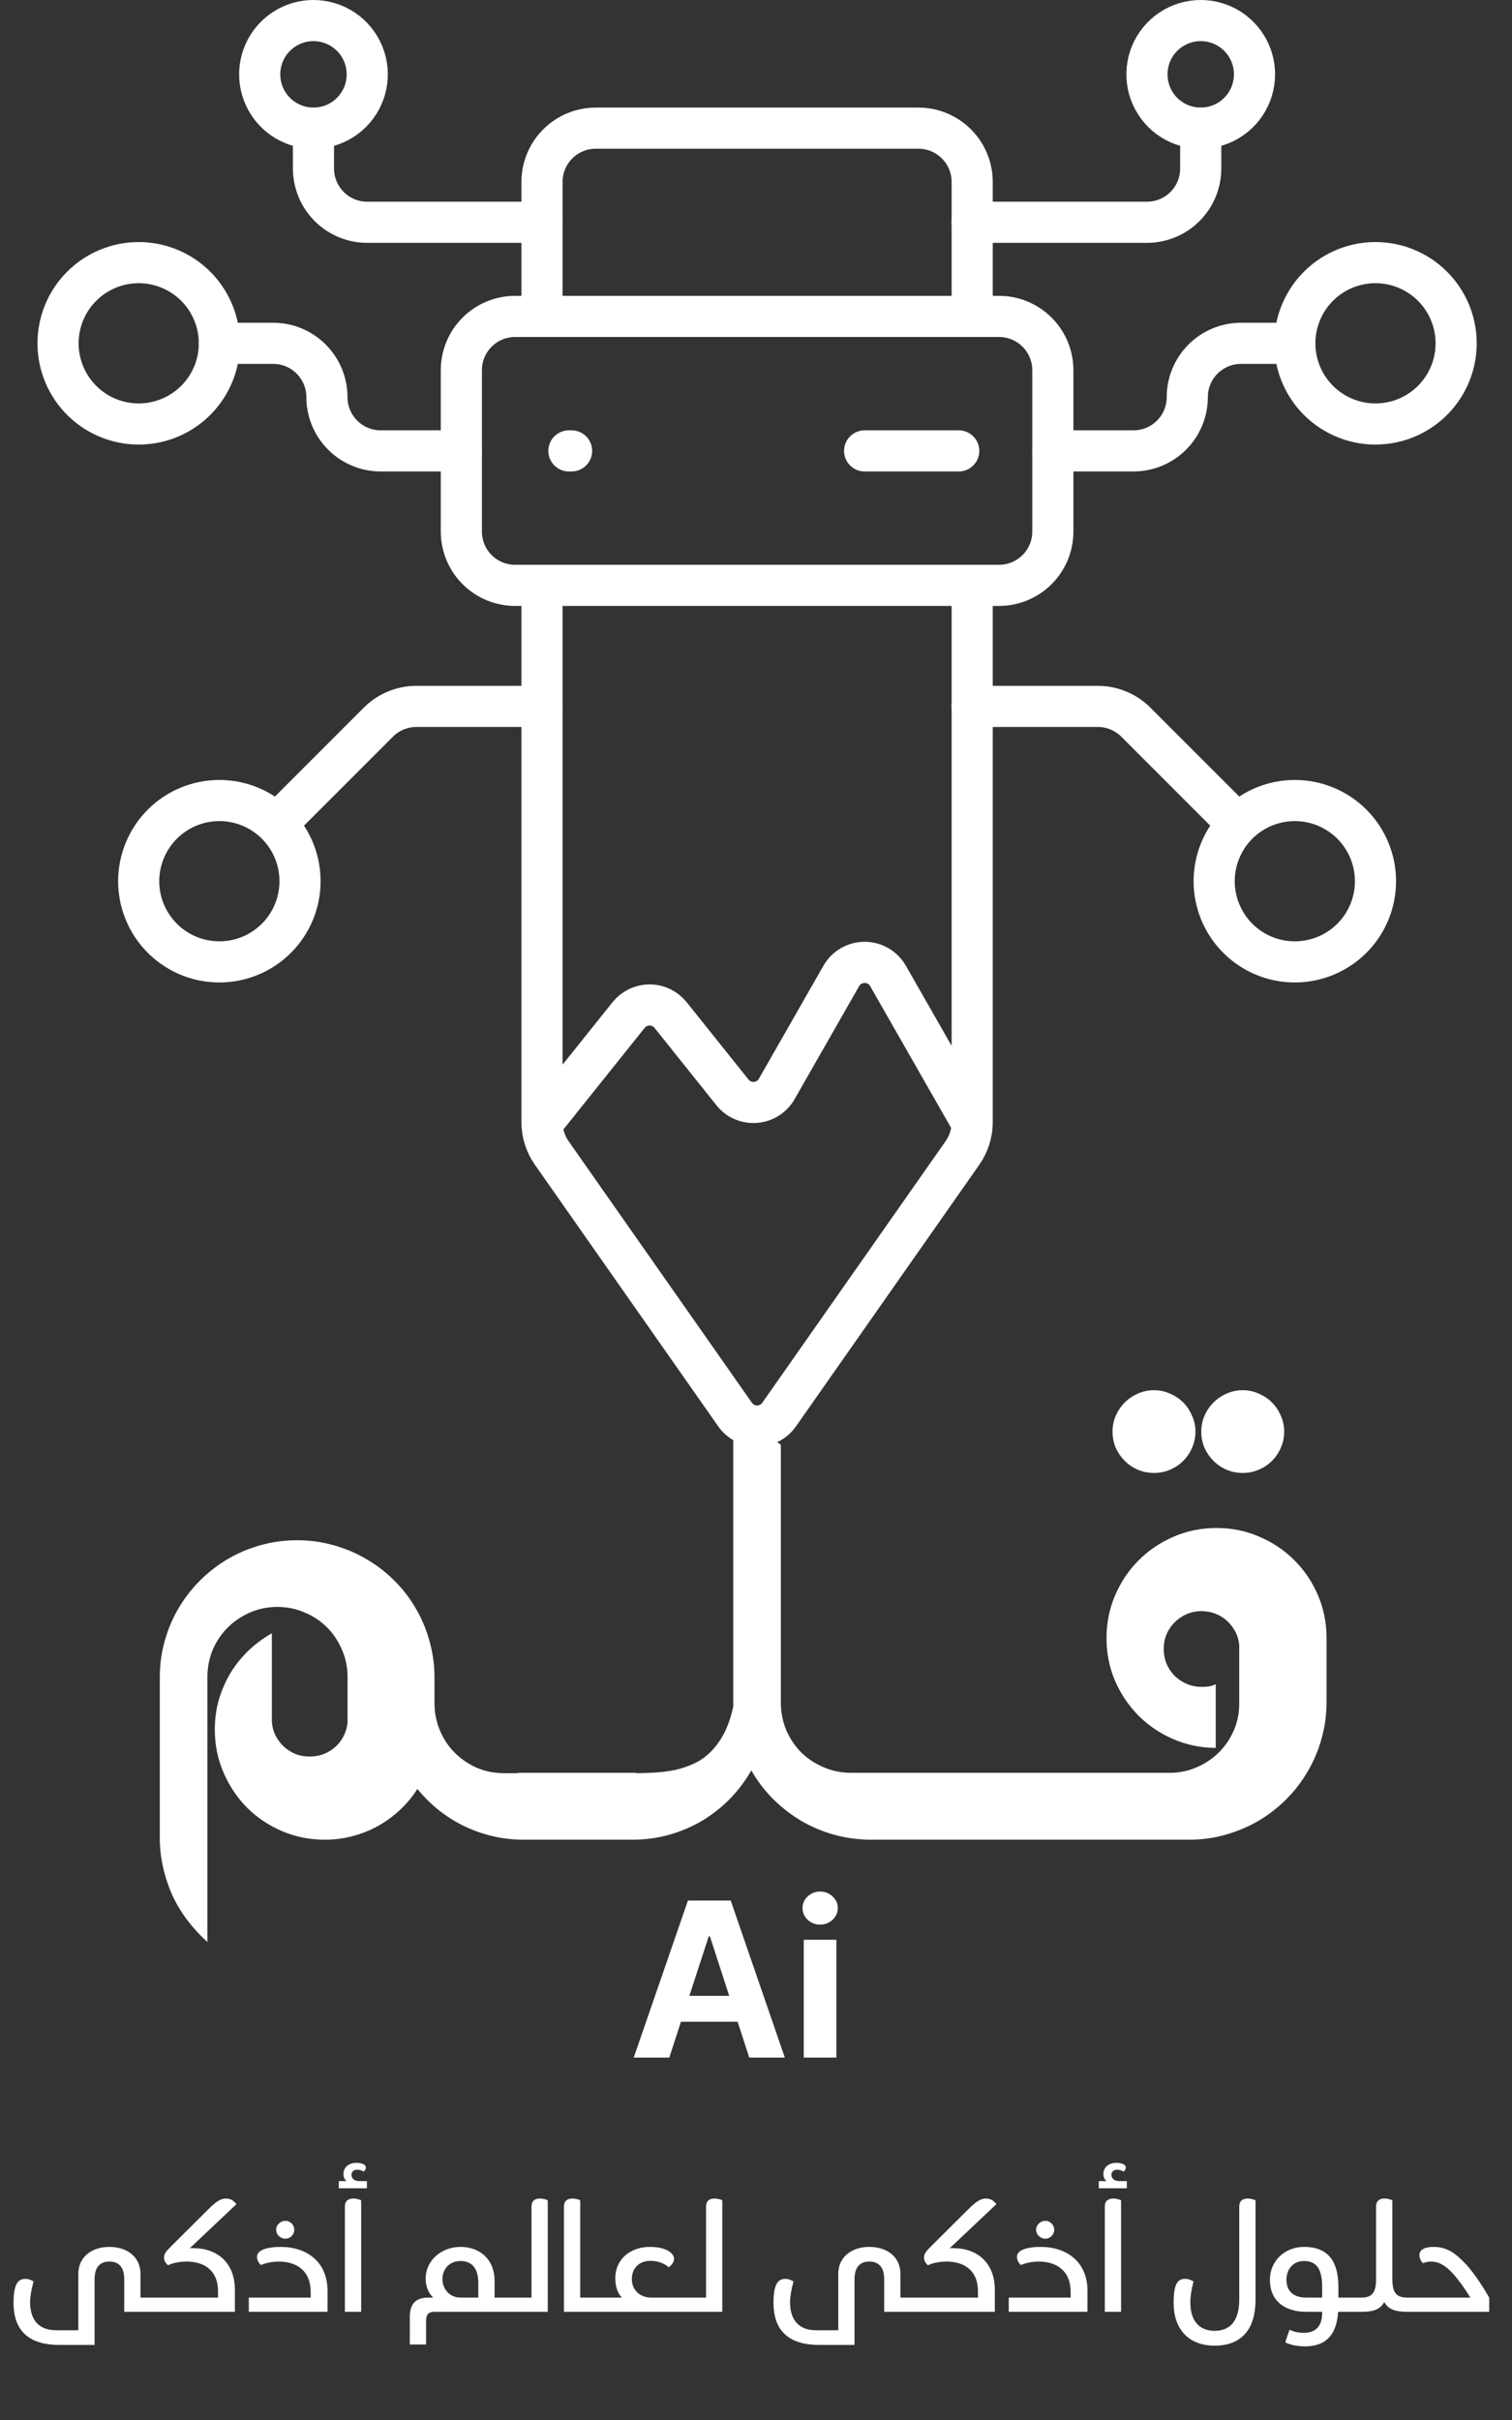 <svg width="105" height="168" viewBox="0 0 105 168" fill="none" xmlns="http://www.w3.org/2000/svg">
<rect x="0" y="0" width="105" height="168" fill="#333333" stroke="none"/>
<g clip-path="url(#clip0_1_4)">
<path d="M89.918 23.833H86.184C85.194 23.833 84.244 24.227 83.543 24.927C82.843 25.628 82.45 26.577 82.45 27.568C82.45 28.058 82.353 28.544 82.165 28.997C81.978 29.45 81.703 29.862 81.356 30.208C81.009 30.555 80.597 30.83 80.144 31.018C79.691 31.206 79.206 31.302 78.715 31.302H73.115M67.513 15.432H79.65C80.64 15.432 81.59 15.038 82.29 14.338C82.991 13.637 83.384 12.688 83.384 11.697V8.897M15.234 23.833H18.968C19.959 23.833 20.909 24.227 21.609 24.927C22.309 25.628 22.703 26.577 22.703 27.568C22.703 28.058 22.799 28.544 22.987 28.997C23.175 29.45 23.45 29.862 23.797 30.208C24.143 30.555 24.555 30.83 25.008 31.018C25.461 31.206 25.947 31.302 26.437 31.302H32.038M37.64 15.432H25.503C24.513 15.432 23.563 15.038 22.863 14.338C22.163 13.637 21.769 12.688 21.769 11.697V8.897M67.513 49.04H76.236C76.726 49.039 77.212 49.136 77.665 49.324C78.118 49.511 78.53 49.786 78.877 50.133L85.252 56.508M37.64 49.04H28.917C28.427 49.039 27.941 49.136 27.488 49.324C27.035 49.511 26.623 49.786 26.276 50.133L19.902 56.508" stroke="white" stroke-width="2.856" stroke-linecap="round" stroke-linejoin="round"/>
<path d="M37.639 77.98L43.653 70.466C43.827 70.248 44.049 70.071 44.302 69.95C44.554 69.829 44.831 69.766 45.111 69.766C45.391 69.766 45.667 69.829 45.919 69.95C46.172 70.071 46.394 70.248 46.569 70.466L50.863 75.834C51.053 76.072 51.298 76.26 51.578 76.381C51.857 76.502 52.162 76.553 52.466 76.53C52.77 76.506 53.063 76.408 53.32 76.245C53.577 76.082 53.791 75.859 53.942 75.594L58.424 67.749C58.587 67.463 58.823 67.225 59.108 67.06C59.392 66.895 59.715 66.808 60.045 66.808C60.374 66.808 60.697 66.895 60.982 67.06C61.266 67.225 61.502 67.463 61.666 67.749L67.513 77.982M67.513 40.639V77.9C67.513 78.667 67.276 79.414 66.836 80.042L54.105 98.203C53.933 98.449 53.704 98.65 53.438 98.788C53.172 98.927 52.877 98.999 52.577 98.999C52.276 98.999 51.981 98.927 51.715 98.788C51.449 98.65 51.22 98.449 51.048 98.203L38.315 80.041C37.875 79.414 37.639 78.666 37.639 77.9V40.637M67.513 21.966V12.63C67.513 11.64 67.12 10.69 66.419 9.99C65.719 9.289 64.769 8.896 63.779 8.896H41.374C40.383 8.896 39.433 9.289 38.733 9.99C38.033 10.69 37.639 11.64 37.639 12.63V21.966M101.121 23.833C101.121 24.941 100.793 26.024 100.177 26.945C99.562 27.866 98.687 28.584 97.663 29.008C96.64 29.432 95.514 29.543 94.427 29.327C93.341 29.111 92.343 28.577 91.559 27.794C90.776 27.011 90.242 26.013 90.026 24.926C89.81 23.84 89.921 22.713 90.345 21.69C90.769 20.666 91.487 19.792 92.408 19.176C93.329 18.561 94.412 18.232 95.52 18.232C97.005 18.232 98.43 18.822 99.481 19.873C100.531 20.923 101.121 22.348 101.121 23.833ZM4.031 23.833C4.031 24.941 4.36 26.024 4.975 26.945C5.591 27.866 6.465 28.584 7.489 29.008C8.512 29.432 9.639 29.543 10.725 29.327C11.812 29.111 12.81 28.577 13.593 27.794C14.377 27.011 14.91 26.013 15.126 24.926C15.342 23.84 15.231 22.713 14.807 21.69C14.383 20.666 13.665 19.792 12.744 19.176C11.823 18.561 10.74 18.232 9.632 18.232C8.147 18.232 6.722 18.822 5.672 19.873C4.621 20.923 4.031 22.348 4.031 23.833ZM95.52 61.175C95.52 62.283 95.191 63.366 94.576 64.287C93.96 65.208 93.086 65.926 92.062 66.35C91.039 66.774 89.912 66.885 88.826 66.669C87.739 66.453 86.741 65.919 85.958 65.136C85.175 64.352 84.641 63.354 84.425 62.268C84.209 61.181 84.32 60.055 84.744 59.032C85.168 58.008 85.886 57.133 86.807 56.518C87.728 55.902 88.811 55.574 89.919 55.574C91.404 55.574 92.829 56.164 93.879 57.214C94.93 58.265 95.52 59.69 95.52 61.175ZM9.632 61.175C9.632 62.283 9.961 63.366 10.576 64.287C11.192 65.208 12.067 65.926 13.09 66.35C14.114 66.774 15.24 66.885 16.326 66.669C17.413 66.453 18.411 65.919 19.194 65.136C19.978 64.352 20.511 63.354 20.727 62.268C20.943 61.181 20.832 60.055 20.409 59.032C19.985 58.008 19.267 57.133 18.346 56.518C17.424 55.902 16.341 55.574 15.234 55.574C13.748 55.574 12.323 56.164 11.273 57.214C10.223 58.265 9.632 59.69 9.632 61.175ZM87.118 5.162C87.118 5.901 86.899 6.623 86.489 7.237C86.078 7.851 85.495 8.33 84.813 8.612C84.13 8.895 83.379 8.969 82.655 8.825C81.931 8.681 81.265 8.325 80.743 7.803C80.221 7.28 79.865 6.615 79.721 5.891C79.577 5.166 79.651 4.415 79.933 3.733C80.216 3.051 80.695 2.467 81.309 2.057C81.923 1.647 82.645 1.428 83.384 1.428C84.374 1.428 85.324 1.821 86.024 2.522C86.725 3.222 87.118 4.172 87.118 5.162ZM18.035 5.162C18.035 5.901 18.254 6.623 18.664 7.237C19.075 7.851 19.658 8.33 20.34 8.612C21.023 8.895 21.774 8.969 22.498 8.825C23.223 8.681 23.888 8.325 24.41 7.803C24.933 7.28 25.288 6.615 25.432 5.89C25.576 5.166 25.502 4.415 25.219 3.733C24.937 3.05 24.458 2.467 23.844 2.057C23.229 1.647 22.507 1.428 21.769 1.428C21.278 1.428 20.793 1.524 20.34 1.712C19.887 1.9 19.475 2.175 19.128 2.522C18.781 2.868 18.506 3.28 18.319 3.733C18.131 4.186 18.035 4.672 18.035 5.162ZM35.773 40.637H69.38C70.37 40.637 71.32 40.244 72.02 39.543C72.721 38.843 73.114 37.893 73.114 36.903V25.7C73.114 24.71 72.721 23.76 72.02 23.06C71.32 22.359 70.37 21.966 69.38 21.966H35.773C34.782 21.966 33.832 22.359 33.132 23.06C32.431 23.76 32.038 24.71 32.038 25.7V36.903C32.038 37.893 32.431 38.843 33.132 39.543C33.832 40.244 34.782 40.637 35.773 40.637Z" stroke="white" stroke-width="2.856" stroke-linecap="round" stroke-linejoin="round"/>
<path d="M39.507 31.302H39.694" stroke="white" stroke-width="2.856" stroke-linecap="round" stroke-linejoin="round"/>
<path d="M60.044 31.302H66.579" stroke="white" stroke-width="2.856" stroke-linecap="round" stroke-linejoin="round"/>
<path d="M36.349 127.715C35.606 127.715 34.885 127.632 34.188 127.464C33.491 127.297 32.826 127.06 32.194 126.753C31.571 126.447 30.986 126.075 30.437 125.638C29.898 125.201 29.415 124.718 28.987 124.188C28.653 124.718 28.253 125.201 27.788 125.638C27.333 126.065 26.826 126.437 26.268 126.753C25.72 127.06 25.13 127.297 24.497 127.464C23.875 127.632 23.229 127.715 22.559 127.715C21.5 127.715 20.505 127.516 19.576 127.116C18.646 126.716 17.837 126.172 17.149 125.484C16.462 124.787 15.918 123.974 15.518 123.044C15.118 122.115 14.918 121.125 14.918 120.074C14.918 119.349 15.011 118.657 15.197 117.997C15.393 117.337 15.662 116.719 16.006 116.142C16.359 115.566 16.778 115.046 17.261 114.581C17.754 114.116 18.293 113.716 18.878 113.382V119.489C18.897 119.833 18.976 120.153 19.115 120.451C19.264 120.748 19.455 121.009 19.687 121.232C19.929 121.455 20.203 121.631 20.51 121.762C20.817 121.882 21.146 121.943 21.5 121.943C21.844 121.943 22.164 121.887 22.462 121.776C22.769 121.655 23.038 121.492 23.27 121.288C23.512 121.074 23.707 120.823 23.856 120.535C24.005 120.246 24.098 119.935 24.135 119.6V116.407C24.135 115.738 24.005 115.111 23.745 114.525C23.494 113.93 23.15 113.414 22.713 112.977C22.276 112.54 21.76 112.197 21.165 111.946C20.57 111.685 19.938 111.555 19.269 111.555C18.599 111.555 17.972 111.681 17.387 111.932C16.801 112.183 16.285 112.526 15.839 112.963C15.402 113.391 15.053 113.898 14.793 114.483C14.542 115.069 14.412 115.696 14.403 116.366V134.812C13.901 134.366 13.445 133.874 13.036 133.335C12.627 132.805 12.279 132.233 11.99 131.619C11.712 131.006 11.493 130.36 11.335 129.681C11.177 129.003 11.098 128.306 11.098 127.59V116.338C11.107 115.473 11.228 114.641 11.461 113.842C11.693 113.033 12.018 112.28 12.437 111.583C12.855 110.886 13.352 110.254 13.928 109.687C14.514 109.11 15.155 108.618 15.853 108.209C16.559 107.8 17.317 107.484 18.125 107.261C18.934 107.037 19.775 106.926 20.649 106.926C21.523 106.926 22.364 107.042 23.173 107.275C23.982 107.498 24.739 107.818 25.446 108.237C26.152 108.646 26.794 109.138 27.37 109.715C27.956 110.291 28.453 110.932 28.862 111.639C29.28 112.345 29.601 113.107 29.824 113.925C30.056 114.734 30.172 115.575 30.172 116.449V118.234C30.172 118.903 30.298 119.535 30.549 120.13C30.8 120.725 31.144 121.241 31.581 121.678C32.018 122.115 32.529 122.463 33.114 122.724C33.709 122.975 34.346 123.1 35.025 123.1H36.349V127.715ZM40.742 126.126C40.742 127.186 40.56 127.715 40.198 127.715H36.154C35.41 127.715 35.039 127.19 35.039 126.14V124.662C35.039 123.602 35.41 123.072 36.154 123.072H40.198C40.56 123.072 40.742 123.611 40.742 124.69V126.126ZM44.646 126.126C44.646 127.186 44.464 127.715 44.102 127.715H40.058C39.315 127.715 38.943 127.19 38.943 126.14V124.662C38.943 123.602 39.315 123.072 40.058 123.072H44.102C44.464 123.072 44.646 123.611 44.646 124.69V126.126ZM50.92 118.192V98.072L54.225 100.289V118.248C54.234 118.917 54.364 119.549 54.615 120.144C54.875 120.73 55.224 121.241 55.661 121.678C56.107 122.106 56.627 122.445 57.222 122.696C57.817 122.947 58.449 123.072 59.119 123.072H60.415V127.715C59.532 127.706 58.682 127.585 57.864 127.353C57.055 127.12 56.297 126.795 55.591 126.377C54.885 125.949 54.239 125.443 53.653 124.857C53.077 124.271 52.584 123.621 52.175 122.905C51.766 123.621 51.273 124.276 50.697 124.871C50.121 125.457 49.479 125.963 48.773 126.391C48.066 126.809 47.304 127.134 46.486 127.367C45.668 127.599 44.822 127.715 43.948 127.715L43.99 123.1C44.474 123.1 44.957 123.086 45.44 123.058C45.933 123.03 46.407 122.97 46.863 122.877C47.327 122.775 47.769 122.626 48.187 122.431C48.615 122.236 49.001 121.966 49.344 121.622C49.698 121.278 50.009 120.851 50.279 120.339C50.548 119.828 50.762 119.205 50.92 118.471V118.192ZM64.808 126.126C64.808 127.186 64.626 127.715 64.264 127.715H60.22C59.477 127.715 59.105 127.19 59.105 126.14V124.662C59.105 123.602 59.477 123.072 60.22 123.072H64.264C64.626 123.072 64.808 123.611 64.808 124.69V126.126ZM68.712 126.126C68.712 127.186 68.53 127.715 68.168 127.715H64.124C63.381 127.715 63.009 127.19 63.009 126.14V124.662C63.009 123.602 63.381 123.072 64.124 123.072H68.168C68.53 123.072 68.712 123.611 68.712 124.69V126.126ZM72.616 126.126C72.616 127.186 72.434 127.715 72.072 127.715H68.028C67.285 127.715 66.913 127.19 66.913 126.14V124.662C66.913 123.602 67.285 123.072 68.028 123.072H72.072C72.434 123.072 72.616 123.611 72.616 124.69V126.126ZM76.52 126.126C76.52 127.186 76.339 127.715 75.976 127.715H71.933C71.189 127.715 70.817 127.19 70.817 126.14V124.662C70.817 123.602 71.189 123.072 71.933 123.072H75.976C76.339 123.072 76.52 123.611 76.52 124.69V126.126ZM92.122 118.164C92.122 119.038 92.006 119.884 91.774 120.702C91.551 121.511 91.23 122.268 90.812 122.975C90.403 123.681 89.905 124.327 89.32 124.913C88.743 125.489 88.102 125.986 87.396 126.405C86.689 126.814 85.932 127.134 85.123 127.367C84.314 127.599 83.473 127.715 82.599 127.715H75.697V123.072H81.219C81.879 123.072 82.502 122.947 83.087 122.696C83.673 122.445 84.184 122.106 84.621 121.678C85.067 121.241 85.416 120.734 85.667 120.158C85.927 119.572 86.057 118.95 86.057 118.29V114.204C86.029 113.87 85.941 113.563 85.792 113.284C85.643 112.996 85.453 112.745 85.221 112.531C84.988 112.317 84.719 112.15 84.412 112.029C84.105 111.908 83.78 111.848 83.436 111.848C83.073 111.848 82.729 111.918 82.404 112.057C82.088 112.197 81.809 112.387 81.567 112.629C81.335 112.861 81.149 113.135 81.01 113.451C80.879 113.767 80.814 114.107 80.814 114.469C80.814 114.832 80.879 115.176 81.01 115.501C81.149 115.817 81.335 116.096 81.567 116.338C81.809 116.57 82.088 116.756 82.404 116.895C82.729 117.035 83.073 117.105 83.436 117.105C83.612 117.105 83.78 117.095 83.938 117.077C84.105 117.049 84.268 116.998 84.426 116.923V121.343C83.375 121.334 82.39 121.129 81.47 120.73C80.549 120.33 79.745 119.786 79.058 119.098C78.37 118.401 77.826 117.593 77.426 116.672C77.036 115.752 76.841 114.767 76.841 113.716C76.841 112.666 77.04 111.676 77.44 110.746C77.84 109.817 78.384 109.008 79.072 108.32C79.769 107.623 80.582 107.075 81.512 106.675C82.441 106.275 83.431 106.075 84.481 106.075C85.532 106.075 86.517 106.275 87.438 106.675C88.367 107.065 89.176 107.605 89.864 108.292C90.561 108.98 91.109 109.784 91.509 110.705C91.909 111.625 92.113 112.606 92.122 113.647V118.164ZM80.131 96.51C80.531 96.51 80.903 96.589 81.247 96.747C81.6 96.896 81.907 97.101 82.167 97.361C82.427 97.621 82.632 97.928 82.78 98.281C82.938 98.625 83.017 98.992 83.017 99.383C83.017 99.782 82.938 100.159 82.78 100.512C82.632 100.856 82.427 101.158 82.167 101.418C81.907 101.679 81.6 101.883 81.247 102.032C80.903 102.181 80.531 102.255 80.131 102.255C79.741 102.255 79.369 102.181 79.016 102.032C78.672 101.883 78.37 101.679 78.109 101.418C77.849 101.158 77.64 100.856 77.482 100.512C77.333 100.159 77.259 99.782 77.259 99.383C77.259 98.992 77.333 98.625 77.482 98.281C77.64 97.928 77.849 97.621 78.109 97.361C78.37 97.101 78.672 96.896 79.016 96.747C79.369 96.589 79.741 96.51 80.131 96.51ZM86.294 96.51C86.694 96.51 87.066 96.589 87.41 96.747C87.763 96.896 88.07 97.101 88.33 97.361C88.59 97.621 88.795 97.928 88.943 98.281C89.101 98.625 89.18 98.992 89.18 99.383C89.18 99.782 89.101 100.159 88.943 100.512C88.795 100.856 88.59 101.158 88.33 101.418C88.07 101.679 87.763 101.883 87.41 102.032C87.066 102.181 86.694 102.255 86.294 102.255C85.904 102.255 85.532 102.181 85.179 102.032C84.835 101.883 84.533 101.679 84.272 101.418C84.012 101.158 83.803 100.856 83.645 100.512C83.496 100.159 83.422 99.782 83.422 99.383C83.422 98.992 83.496 98.625 83.645 98.281C83.803 97.928 84.012 97.621 84.272 97.361C84.533 97.101 84.835 96.896 85.179 96.747C85.532 96.589 85.904 96.51 86.294 96.51Z" fill="white"/>
<path d="M46.479 142.841H44.009L47.773 131.938H50.744L54.502 142.841H52.032L49.301 134.429H49.216L46.479 142.841ZM46.325 138.555H52.16V140.354H46.325V138.555ZM55.816 142.841V134.663H58.084V142.841H55.816ZM56.955 133.609C56.618 133.609 56.329 133.497 56.087 133.274C55.85 133.047 55.731 132.775 55.731 132.459C55.731 132.147 55.85 131.879 56.087 131.655C56.329 131.428 56.618 131.315 56.955 131.315C57.292 131.315 57.58 131.428 57.818 131.655C58.059 131.879 58.18 132.147 58.18 132.459C58.18 132.775 58.059 133.047 57.818 133.274C57.58 133.497 57.292 133.609 56.955 133.609Z" fill="white"/>
</g>
<path d="M8.627 160.49V158.222C8.627 157.422 8.277 157.002 7.597 157.002C6.918 157.002 6.568 157.422 6.568 158.222V162.789H4.129C2.01 162.789 0.941 161.81 0.941 159.861C0.941 158.491 1.291 158.202 1.771 158.202C2.02 158.202 2.25 158.332 2.33 158.381C2.17 158.971 2.09 159.461 2.09 159.831C2.09 161.06 2.72 161.77 3.879 161.77H5.439V157.852C5.439 156.692 6.358 155.983 7.597 155.983C8.847 155.983 9.756 156.692 9.756 157.852V159.501H11.105V160.49H8.627ZM15.141 159.501V159.081C15.141 157.512 14.062 157.002 12.973 157.002C12.333 157.002 11.863 157.152 11.673 157.262C11.563 157.172 11.393 156.992 11.393 156.722C11.393 156.453 11.553 156.273 11.883 155.943L14.222 153.614C14.861 152.974 15.211 152.635 15.691 152.625C16.061 152.625 16.271 152.825 16.421 153.014L13.182 156.073H13.442C15.071 156.073 16.311 157.072 16.311 158.961V160.49H10.804V159.501H15.141ZM17.278 159.501H21.576V159.131C21.576 157.552 20.507 157.002 19.357 157.002C18.788 157.002 18.318 157.152 18.128 157.242C18.018 157.162 17.848 156.942 17.848 156.672C17.848 156.113 18.808 155.983 19.477 155.983C21.306 155.983 22.745 157.012 22.745 159.041V160.49H17.278V159.501ZM19.177 154.793C19.177 154.464 19.467 154.174 19.817 154.174C20.167 154.174 20.437 154.464 20.437 154.793C20.437 155.123 20.167 155.413 19.817 155.413C19.467 155.413 19.177 155.123 19.177 154.793ZM23.95 160.49V153.174C23.95 152.805 24.17 152.625 24.54 152.625C24.79 152.625 25.01 152.715 25.08 152.745V160.49H23.95ZM23.53 151.915V151.415H24.06C23.95 151.325 23.85 151.155 23.85 150.926C23.85 150.416 24.27 150.146 24.74 150.146C25.06 150.146 25.41 150.236 25.41 150.476C25.41 150.566 25.36 150.666 25.259 150.756C25.19 150.716 25.03 150.626 24.82 150.626C24.57 150.626 24.41 150.756 24.41 150.966C24.41 151.295 24.68 151.415 24.96 151.415H25.479V151.915H23.53ZM35.695 160.49H30.178C29.688 160.49 29.588 160.74 29.588 161.17V162.759H28.459V160.84C28.459 159.911 28.898 159.501 29.748 159.501H30.088C29.738 159.191 29.558 158.681 29.558 158.192C29.558 156.912 30.668 155.983 31.977 155.983C33.326 155.983 34.346 156.852 34.346 158.332V159.501H35.695V160.49ZM33.216 159.501V158.481C33.216 157.452 32.746 156.962 31.987 156.962C31.227 156.962 30.727 157.502 30.727 158.222C30.727 158.941 31.267 159.501 31.957 159.501H33.216ZM36.909 159.501V153.174C36.909 152.805 37.129 152.625 37.498 152.625C37.748 152.625 37.968 152.715 38.038 152.745V160.49H35.4V159.501H36.909ZM39.164 160.49V153.174C39.164 152.805 39.384 152.625 39.754 152.625C40.004 152.625 40.224 152.715 40.294 152.745V159.501H41.813V160.49H39.164ZM45.118 155.983C46.327 155.983 46.807 156.453 46.807 156.802C46.807 157.072 46.587 157.292 46.437 157.402C46.207 157.192 45.807 156.952 45.178 156.952C44.378 156.952 43.878 157.462 43.878 158.222C43.878 159.001 44.478 159.501 45.198 159.501H47.826V160.49H41.51V159.501H43.189C42.899 159.231 42.729 158.741 42.729 158.152C42.729 156.832 43.788 155.983 45.118 155.983ZM49.031 159.501V153.174C49.031 152.805 49.251 152.625 49.621 152.625C49.871 152.625 50.09 152.715 50.16 152.745V160.49H47.522V159.501H49.031ZM61.401 160.49V158.222C61.401 157.422 61.051 157.002 60.371 157.002C59.692 157.002 59.342 157.422 59.342 158.222V162.789H56.903C54.784 162.789 53.715 161.81 53.715 159.861C53.715 158.491 54.065 158.202 54.544 158.202C54.794 158.202 55.024 158.332 55.104 158.381C54.944 158.971 54.864 159.461 54.864 159.831C54.864 161.06 55.494 161.77 56.653 161.77H58.212V157.852C58.212 156.692 59.132 155.983 60.371 155.983C61.621 155.983 62.53 156.692 62.53 157.852V159.501H63.879V160.49H61.401ZM67.915 159.501V159.081C67.915 157.512 66.836 157.002 65.746 157.002C65.107 157.002 64.637 157.152 64.447 157.262C64.337 157.172 64.167 156.992 64.167 156.722C64.167 156.453 64.327 156.273 64.657 155.943L66.996 153.614C67.635 152.974 67.985 152.635 68.465 152.625C68.835 152.625 69.045 152.825 69.195 153.014L65.956 156.073H66.216C67.845 156.073 69.085 157.072 69.085 158.961V160.49H63.578V159.501H67.915ZM70.052 159.501H74.35V159.131C74.35 157.552 73.281 157.002 72.131 157.002C71.561 157.002 71.092 157.152 70.902 157.242C70.792 157.162 70.622 156.942 70.622 156.672C70.622 156.113 71.581 155.983 72.251 155.983C74.08 155.983 75.519 157.012 75.519 159.041V160.49H70.052V159.501ZM71.951 154.793C71.951 154.464 72.241 154.174 72.591 154.174C72.941 154.174 73.21 154.464 73.21 154.793C73.21 155.123 72.941 155.413 72.591 155.413C72.241 155.413 71.951 155.123 71.951 154.793ZM76.724 160.49V153.174C76.724 152.805 76.944 152.625 77.314 152.625C77.564 152.625 77.784 152.715 77.853 152.745V160.49H76.724ZM76.304 151.915V151.415H76.834C76.724 151.325 76.624 151.155 76.624 150.926C76.624 150.416 77.044 150.146 77.514 150.146C77.834 150.146 78.183 150.236 78.183 150.476C78.183 150.566 78.133 150.666 78.033 150.756C77.963 150.716 77.804 150.626 77.594 150.626C77.344 150.626 77.184 150.756 77.184 150.966C77.184 151.295 77.454 151.415 77.734 151.415H78.253V151.915H76.304ZM86.06 159.611V153.174C86.06 152.805 86.27 152.625 86.66 152.625C86.9 152.625 87.119 152.715 87.189 152.745V159.661C87.189 161.59 86.32 162.839 84.341 162.839C82.532 162.839 81.502 161.68 81.502 159.871C81.502 158.451 81.832 158.202 82.312 158.202C82.582 158.202 82.792 158.332 82.882 158.381C82.722 159.031 82.662 159.401 82.662 159.831C82.662 161.15 83.311 161.81 84.351 161.81C85.39 161.81 86.06 161.17 86.06 159.611ZM91.815 160.64V160.49H90.726C89.216 160.49 88.187 159.741 88.187 158.262C88.187 156.972 89.207 155.983 90.556 155.983C92.285 155.983 92.945 157.042 92.945 158.791V159.501H94.204V160.49H92.924C92.815 162.219 91.965 162.889 90.606 162.889C90.046 162.889 89.526 162.759 89.257 162.609C89.347 162.299 89.446 162.019 89.556 161.73C89.756 161.84 90.116 161.95 90.546 161.95C91.206 161.95 91.785 161.64 91.815 160.64ZM91.815 159.501V158.761C91.815 157.512 91.425 156.962 90.546 156.962C89.816 156.962 89.337 157.522 89.337 158.272C89.337 159.081 89.856 159.501 90.706 159.501H91.815ZM96.132 159.811C95.812 160.4 95.232 160.49 94.502 160.49H93.903V159.501H94.552C95.432 159.501 95.562 158.971 95.562 158.142V153.174C95.562 152.805 95.782 152.625 96.152 152.625C96.401 152.625 96.621 152.715 96.691 152.745V158.142C96.691 158.971 96.821 159.501 97.701 159.501H98.35V160.49H97.751C96.991 160.49 96.421 160.36 96.132 159.811ZM99.56 155.983C100.58 155.983 101.169 156.532 101.809 157.192C102.419 157.852 103.148 159.011 103.418 159.511V160.49H98.051V159.501H102.109C101.639 158.741 101.239 158.222 100.949 157.892C100.38 157.252 99.9 157.002 99.38 157.002C99.19 157.002 99 157.042 98.811 157.112C98.741 157.042 98.571 156.842 98.571 156.552C98.571 156.163 98.96 155.983 99.56 155.983Z" fill="white"/>
<defs>
<clipPath id="clip0_1_4">
<rect width="99.945" height="146.116" fill="white" transform="translate(2.604)"/>
</clipPath>
</defs>
</svg>
